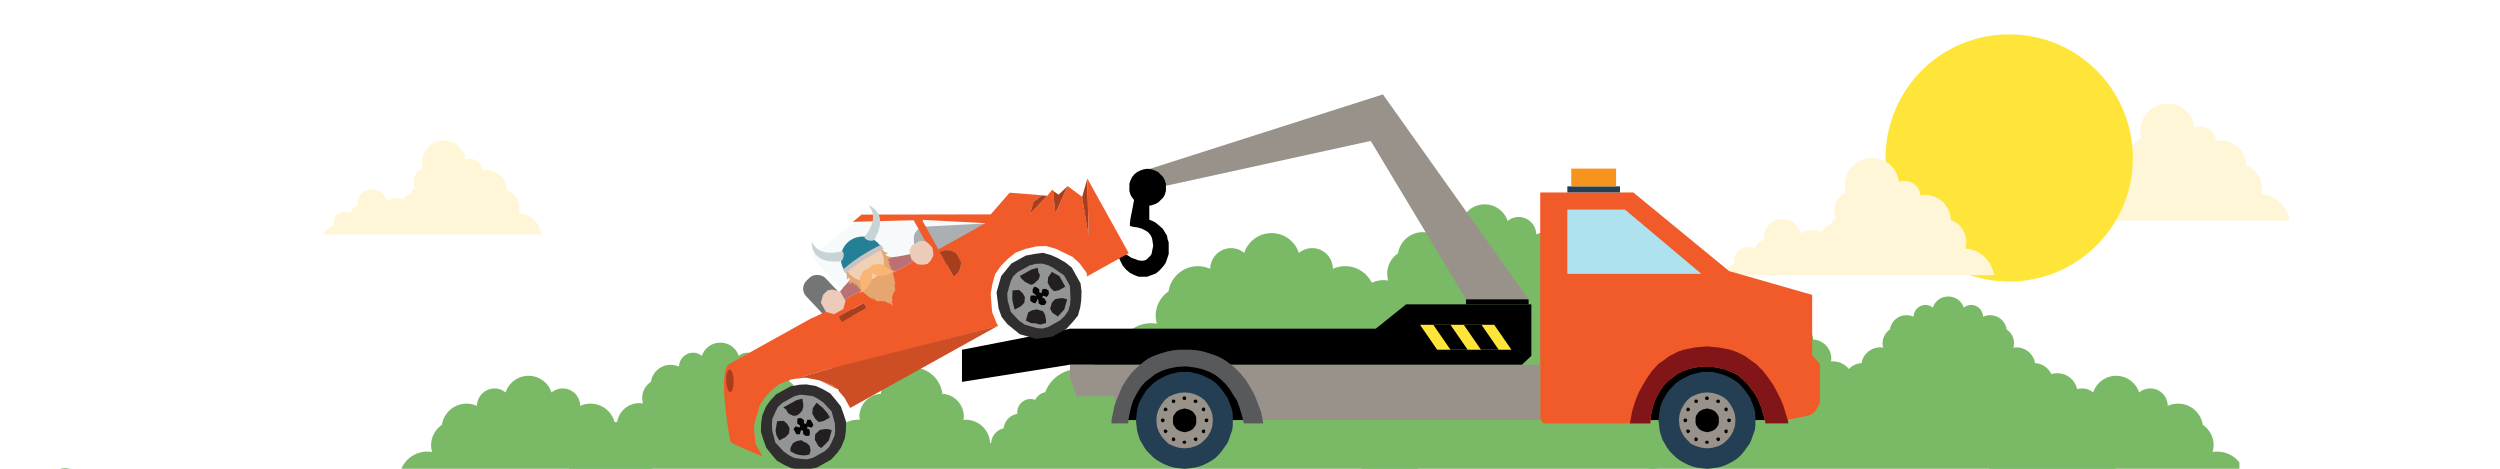 <svg xmlns="http://www.w3.org/2000/svg" xmlns:xlink="http://www.w3.org/1999/xlink" width="1600" height="300" viewBox="0 0 1600 300">
  <defs>
    <clipPath id="clip-puksiiriabi_illustration_wide">
      <rect width="1600" height="300"/>
    </clipPath>
  </defs>
  <g id="puksiiriabi_illustration_wide" clip-path="url(#clip-puksiiriabi_illustration_wide)">
    <path id="Path_514" data-name="Path 514" d="M511.274,339.264H337a13.756,13.756,0,0,1,8.4-7.11,7.374,7.374,0,0,1-.215-2.154,8.736,8.736,0,0,1,8.636-8.834h.2a9.827,9.827,0,0,1,4.308,1.078,10.978,10.978,0,0,1,5.816-5.816v-1.293a11.816,11.816,0,0,1,11.783-11.845h.063a12.216,12.216,0,0,1,11.635,9.259,13.932,13.932,0,0,1,7.324-2.154,12.823,12.823,0,0,1,5.817,1.294,9.69,9.69,0,0,1,6.248-4.954,6.824,6.824,0,0,1,3.231-4.094,13.039,13.039,0,0,1-1.078-5.17,11.81,11.81,0,0,1,7.324-10.987,16.824,16.824,0,0,1-.651-4.739A17.377,17.377,0,0,1,433.143,264.3c.048,0,.1,0,.143,0a17.279,17.279,0,0,1,17.234,15.3,10.241,10.241,0,0,1,13.787,8.612,13.159,13.159,0,0,1,3.016-.216,16.418,16.418,0,0,1,16.372,15.941,15.193,15.193,0,0,1,9.909,14.218,12.54,12.54,0,0,1-.651,4.094A19.754,19.754,0,0,1,511.274,339.264Z" transform="translate(954.006 -198.013)" fill="#fff6d7"/>
    <path id="Path_513" data-name="Path 513" d="M313,302.281a79.117,79.117,0,1,0,158.235.124v-.124a79.015,79.015,0,0,0-79.005-79.027h-.022A78.941,78.941,0,0,0,313,301.927Z" transform="translate(893.785 -201.256)" fill="#ffe539"/>
    <path id="Path_514-2" data-name="Path 514" d="M511.274,339.264H337a13.756,13.756,0,0,1,8.4-7.11,7.374,7.374,0,0,1-.215-2.154,8.736,8.736,0,0,1,8.636-8.834h.2a9.827,9.827,0,0,1,4.308,1.078,10.978,10.978,0,0,1,5.816-5.816v-1.293a11.816,11.816,0,0,1,11.783-11.845h.063a12.216,12.216,0,0,1,11.635,9.259,13.932,13.932,0,0,1,7.324-2.154,12.823,12.823,0,0,1,5.817,1.294,9.69,9.69,0,0,1,6.248-4.954,6.824,6.824,0,0,1,3.231-4.094,13.039,13.039,0,0,1-1.078-5.17,11.81,11.81,0,0,1,7.324-10.987,16.824,16.824,0,0,1-.651-4.739A17.377,17.377,0,0,1,433.143,264.3c.048,0,.1,0,.143,0a17.279,17.279,0,0,1,17.234,15.3,10.241,10.241,0,0,1,13.787,8.612,13.159,13.159,0,0,1,3.016-.216,16.418,16.418,0,0,1,16.372,15.941,15.193,15.193,0,0,1,9.909,14.218,12.54,12.54,0,0,1-.651,4.094A19.754,19.754,0,0,1,511.274,339.264Z" transform="translate(764.811 -163.18)" fill="#fff6d7"/>
    <path id="Path_511" data-name="Path 511" d="M-171.325,495.779a10.539,10.539,0,0,1-.289-2.5,13.111,13.111,0,0,1,9.817-12.608,13.968,13.968,0,0,1-.77-4.524,13.9,13.9,0,0,1,2.791-8.373,13.273,13.273,0,0,1-1.54-6.159,13,13,0,0,1,12.993-12.993,12.443,12.443,0,0,1,3.85.577,12.106,12.106,0,0,1,10.4-7.026,12.1,12.1,0,0,1,11.934-10.106,14.627,14.627,0,0,1,2.02.193,10.108,10.108,0,0,1-.481-2.887,10.436,10.436,0,0,1,4.718-8.758,10.684,10.684,0,0,1,10.587-9.148,11.912,11.912,0,0,1,4.524.963,7.663,7.663,0,0,1,7.6-7.508,7.273,7.273,0,0,1,4.716,1.733,10.29,10.29,0,0,1,9.817-7.122h.193a10.291,10.291,0,0,1,9.817,7.122,7.271,7.271,0,0,1,4.717-1.733,7.663,7.663,0,0,1,7.6,7.508,11.535,11.535,0,0,1,4.524-.963A10.686,10.686,0,0,1-41.2,420.609a10.674,10.674,0,0,1,4.716,8.758,9.069,9.069,0,0,1-.481,2.887,14.66,14.66,0,0,1,2.021-.193,12.1,12.1,0,0,1,11.934,10.106,11.852,11.852,0,0,1,8.085,3.754,13.259,13.259,0,0,1,10.3-4.908,4.718,4.718,0,0,1,1.154.1,11.835,11.835,0,0,1-.193-1.828,12.244,12.244,0,0,1,11.55-12.223A16.106,16.106,0,0,1,23.77,412.909h1.347A16.024,16.024,0,0,1,41,427.057a12.244,12.244,0,0,1,11.55,12.223,10.732,10.732,0,0,1-.193,1.828c.384,0,.77-.1,1.155-.1a13.157,13.157,0,0,1,13.181,12.613c.193,0,.384-.1.577-.1a8.509,8.509,0,0,1,6.738-7.892,8.7,8.7,0,0,1,7.411-7.8c0-.289-.1-.577-.1-.871a7.107,7.107,0,0,1,7.089-7.122h.033a7.253,7.253,0,0,1,2.506.481,7.664,7.664,0,0,1,5.389-4.138,19.336,19.336,0,0,1,18-12.513,19.079,19.079,0,0,1,5.773.871,17.989,17.989,0,0,1,15.5-10.49,18.014,18.014,0,0,1,17.805-15.014,16.811,16.811,0,0,1,3.08.289,15.658,15.658,0,0,1-.674-4.331,15.909,15.909,0,0,1,6.93-13.09,15.961,15.961,0,0,1,15.784-13.57,16.77,16.77,0,0,1,6.643,1.444,11.317,11.317,0,0,1,11.259-11.164,10.727,10.727,0,0,1,7.027,2.6,15.464,15.464,0,0,1,14.627-10.683h.193a15.464,15.464,0,0,1,14.63,10.683,11.136,11.136,0,0,1,18.287,8.566,15.563,15.563,0,0,1,6.643-1.444,15.961,15.961,0,0,1,15.785,13.57,15.471,15.471,0,0,1,6.255,17.421,15.785,15.785,0,0,1,2.984-.289,18.144,18.144,0,0,1,14.216,6.919V519.457H-187.107c0-.577-.1-1.155-.1-1.828A23.413,23.413,0,0,1-171.325,495.779Z" transform="translate(120.079 -100.01)" fill="#7aba66"/>
    <path id="Path_511-2" data-name="Path 511" d="M-171.325,495.779a10.539,10.539,0,0,1-.289-2.5,13.111,13.111,0,0,1,9.817-12.608,13.968,13.968,0,0,1-.77-4.524,13.9,13.9,0,0,1,2.791-8.373,13.273,13.273,0,0,1-1.54-6.159,13,13,0,0,1,12.993-12.993,12.443,12.443,0,0,1,3.85.577,12.106,12.106,0,0,1,10.4-7.026,12.1,12.1,0,0,1,11.934-10.106,14.627,14.627,0,0,1,2.02.193,10.108,10.108,0,0,1-.481-2.887,10.436,10.436,0,0,1,4.718-8.758,10.684,10.684,0,0,1,10.587-9.148,11.912,11.912,0,0,1,4.524.963,7.663,7.663,0,0,1,7.6-7.508,7.273,7.273,0,0,1,4.716,1.733,10.29,10.29,0,0,1,9.817-7.122h.193a10.291,10.291,0,0,1,9.817,7.122,7.271,7.271,0,0,1,4.717-1.733,7.663,7.663,0,0,1,7.6,7.508,11.535,11.535,0,0,1,4.524-.963A10.686,10.686,0,0,1-41.2,420.609a10.674,10.674,0,0,1,4.716,8.758,9.069,9.069,0,0,1-.481,2.887,14.66,14.66,0,0,1,2.021-.193,12.1,12.1,0,0,1,11.934,10.106,11.852,11.852,0,0,1,8.085,3.754,13.259,13.259,0,0,1,10.3-4.908,4.718,4.718,0,0,1,1.154.1,11.835,11.835,0,0,1-.193-1.828,12.244,12.244,0,0,1,11.55-12.223A16.106,16.106,0,0,1,23.77,412.909h1.347A16.024,16.024,0,0,1,41,427.057a12.244,12.244,0,0,1,11.55,12.223,10.732,10.732,0,0,1-.193,1.828c.384,0,.77-.1,1.155-.1a13.157,13.157,0,0,1,13.181,12.613c.193,0,.384-.1.577-.1a8.509,8.509,0,0,1,6.738-7.892,8.7,8.7,0,0,1,7.411-7.8c0-.289-.1-.577-.1-.871a7.107,7.107,0,0,1,7.089-7.122h.033a7.253,7.253,0,0,1,2.506.481,7.664,7.664,0,0,1,5.389-4.138,19.336,19.336,0,0,1,18-12.513,19.079,19.079,0,0,1,5.773.871,17.989,17.989,0,0,1,15.5-10.49,18.014,18.014,0,0,1,17.805-15.014,16.811,16.811,0,0,1,3.08.289,15.658,15.658,0,0,1-.674-4.331,15.909,15.909,0,0,1,6.93-13.09,15.961,15.961,0,0,1,15.784-13.57,16.77,16.77,0,0,1,6.643,1.444,11.317,11.317,0,0,1,11.259-11.164,10.727,10.727,0,0,1,7.027,2.6,15.464,15.464,0,0,1,14.627-10.683h.193a15.464,15.464,0,0,1,14.63,10.683,11.136,11.136,0,0,1,18.287,8.566,15.563,15.563,0,0,1,6.643-1.444,15.961,15.961,0,0,1,15.785,13.57,15.471,15.471,0,0,1,6.255,17.421,15.785,15.785,0,0,1,2.984-.289,18.144,18.144,0,0,1,14.216,6.919V519.457H-187.107c0-.577-.1-1.155-.1-1.828A23.413,23.413,0,0,1-171.325,495.779Z" transform="translate(1136.15 -100.01)" fill="#7aba66"/>
    <path id="Path_511-3" data-name="Path 511" d="M281.2,495.779a10.538,10.538,0,0,0,.289-2.5,13.111,13.111,0,0,0-9.817-12.608,13.861,13.861,0,0,0-2.021-12.9,13.274,13.274,0,0,0,1.54-6.159A13,13,0,0,0,258.2,448.616a12.442,12.442,0,0,0-3.85.577,12.107,12.107,0,0,0-10.4-7.026,12.1,12.1,0,0,0-11.934-10.106,14.627,14.627,0,0,0-2.02.193,10.11,10.11,0,0,0,.481-2.887,10.436,10.436,0,0,0-4.718-8.758,10.684,10.684,0,0,0-10.587-9.148,11.912,11.912,0,0,0-4.524.963,7.663,7.663,0,0,0-7.6-7.508,7.273,7.273,0,0,0-4.717,1.733,10.29,10.29,0,0,0-9.817-7.122h-.193a10.291,10.291,0,0,0-9.817,7.122,7.271,7.271,0,0,0-4.717-1.733,7.663,7.663,0,0,0-7.6,7.508,11.535,11.535,0,0,0-4.524-.963,10.686,10.686,0,0,0-10.587,9.148,10.674,10.674,0,0,0-4.716,8.758,9.068,9.068,0,0,0,.481,2.887,14.66,14.66,0,0,0-2.021-.193,12.1,12.1,0,0,0-11.934,10.106,11.852,11.852,0,0,0-8.085,3.754,13.259,13.259,0,0,0-10.3-4.908,4.718,4.718,0,0,0-1.154.1,11.834,11.834,0,0,0,.193-1.828,12.244,12.244,0,0,0-11.55-12.223A16.106,16.106,0,0,0,86.1,412.909H84.757a16.024,16.024,0,0,0-15.881,14.148,12.244,12.244,0,0,0-11.55,12.223,10.732,10.732,0,0,0,.193,1.828c-.384,0-.77-.1-1.155-.1a13.157,13.157,0,0,0-13.181,12.613c-.193,0-.384-.1-.577-.1a8.509,8.509,0,0,0-6.738-7.892,8.7,8.7,0,0,0-7.411-7.8c0-.289.1-.577.1-.871a7.107,7.107,0,0,0-7.089-7.122H21.43a7.253,7.253,0,0,0-2.506.481,7.664,7.664,0,0,0-5.389-4.138,19.336,19.336,0,0,0-18-12.513,19.08,19.08,0,0,0-5.773.871,17.989,17.989,0,0,0-15.5-10.49,18.014,18.014,0,0,0-17.805-15.014,16.811,16.811,0,0,0-3.08.289A15.659,15.659,0,0,0-45.941,385a15.909,15.909,0,0,0-6.93-13.09,15.961,15.961,0,0,0-15.784-13.57,16.769,16.769,0,0,0-6.643,1.444,11.317,11.317,0,0,0-11.259-11.164,10.727,10.727,0,0,0-7.027,2.6,15.464,15.464,0,0,0-14.627-10.683h-.193a15.464,15.464,0,0,0-14.63,10.683,11.251,11.251,0,0,0-7.026-2.6,11.318,11.318,0,0,0-11.26,11.164,15.563,15.563,0,0,0-6.643-1.444,15.961,15.961,0,0,0-15.785,13.57A15.545,15.545,0,0,0-170.678,385a15.654,15.654,0,0,0,.674,4.331,15.784,15.784,0,0,0-2.984-.289,18.144,18.144,0,0,0-14.216,6.919V519.457H296.981c0-.577.1-1.155.1-1.828A23.413,23.413,0,0,0,281.2,495.779Z" transform="translate(1058.493 -209.748)" fill="#7aba66"/>
    <path id="Path_511-4" data-name="Path 511" d="M-168.326,525.1a12.528,12.528,0,0,1-.343-2.978A15.587,15.587,0,0,1-157,507.134a16.6,16.6,0,0,1-.915-5.378,16.524,16.524,0,0,1,3.318-9.955,15.781,15.781,0,0,1-1.831-7.323,15.458,15.458,0,0,1,15.447-15.447,14.793,14.793,0,0,1,4.577.686,14.393,14.393,0,0,1,12.359-8.354,14.388,14.388,0,0,1,14.189-12.015,17.381,17.381,0,0,1,2.4.229,12.02,12.02,0,0,1-.572-3.432,12.408,12.408,0,0,1,5.609-10.412,12.7,12.7,0,0,1,12.587-10.875A14.159,14.159,0,0,1-84.45,426a9.11,9.11,0,0,1,9.04-8.926,8.647,8.647,0,0,1,5.607,2.06,12.234,12.234,0,0,1,11.672-8.467h.229a12.235,12.235,0,0,1,11.672,8.467,8.644,8.644,0,0,1,5.607-2.06A9.11,9.11,0,0,1-31.584,426a13.711,13.711,0,0,1,5.378-1.145,12.7,12.7,0,0,1,12.587,10.875,12.69,12.69,0,0,1,5.607,10.412,10.783,10.783,0,0,1-.572,3.432,17.42,17.42,0,0,1,2.4-.229A14.387,14.387,0,0,1,8.008,461.363a14.092,14.092,0,0,1,9.612,4.463,15.763,15.763,0,0,1,12.244-5.835,5.609,5.609,0,0,1,1.372.114,14.066,14.066,0,0,1-.229-2.174A14.556,14.556,0,0,1,44.739,443.4,19.148,19.148,0,0,1,63.62,426.579h1.6A19.051,19.051,0,0,1,84.1,443.4a14.556,14.556,0,0,1,13.732,14.532,12.754,12.754,0,0,1-.229,2.174c.457,0,.915-.114,1.374-.114a15.642,15.642,0,0,1,15.671,15c.229,0,.457-.115.686-.115a10.116,10.116,0,0,1,8.01-9.383,10.339,10.339,0,0,1,8.81-9.269c0-.343-.114-.686-.114-1.036a8.45,8.45,0,0,1,8.429-8.467h.039a8.622,8.622,0,0,1,2.979.572,9.112,9.112,0,0,1,6.407-4.92,22.988,22.988,0,0,1,21.4-14.876,22.688,22.688,0,0,1,6.863,1.036,21.387,21.387,0,0,1,18.422-12.472,21.416,21.416,0,0,1,21.168-17.85,20,20,0,0,1,3.661.343,18.616,18.616,0,0,1-.8-5.149,18.914,18.914,0,0,1,8.239-15.562,18.976,18.976,0,0,1,18.765-16.133,19.942,19.942,0,0,1,7.9,1.717,13.455,13.455,0,0,1,13.386-13.273,12.753,12.753,0,0,1,8.355,3.089,18.385,18.385,0,0,1,17.39-12.7h.229a18.385,18.385,0,0,1,17.393,12.7A13.24,13.24,0,0,1,334,363.422a18.5,18.5,0,0,1,7.9-1.717,18.977,18.977,0,0,1,18.767,16.133A18.393,18.393,0,0,1,368.1,398.55a18.774,18.774,0,0,1,3.548-.343,21.571,21.571,0,0,1,16.9,8.227V553.252H-187.089c0-.686-.115-1.374-.115-2.174A27.836,27.836,0,0,1-168.326,525.1Z" transform="translate(519.017 -191.353)" fill="#7aba66"/>
    <g id="Group_52" data-name="Group 52" transform="translate(615.662 60.416)">
      <path id="Path_28" data-name="Path 28" d="M302.929,420.04v17.719h0l1.78.707,2.122,1.073,2.122,1.768,2.487,2.122,1.768,2.841,1.061,1.768.366,2.134.707,2.122v2.841h0v4.6l-.707,2.134-.719,2.122-.707,1.78-1.061,1.415-2.476,2.841-2.487,2.122-2.829,1.061-2.841,1.061H296.2l-2.841-1.061-2.829-1.415-2.487-2.134-2.122-2.476-1.768-3.548-.707-1.768-.719-2.134v-2.122l-.354-2.476h0l2.487,2.122,2.476,2.134,2.134,1.415,2.122,1.415,2.122.707,1.78.707,1.768.354h1.768l1.426-.354,1.061-.707,1.061-1.061,1.061-1.061.719-1.073.354-1.768.354-1.768.354-1.78h0l-.354-2.476-.354-2.122-.707-1.78-1.073-1.415-1.061-1.061-1.061-.707-2.841-1.426-2.476-.707L293,442.368l-1.768-.354-.707-.354v-.354h0v-1.415l.354-2.841,1.415-7.085,1.78-9.926Z" transform="translate(-183.035 -357.57)"/>
      <path id="Path_29" data-name="Path 29" d="M344.679,491.052,251.441,359.9,97.86,408.945l14.17,9.573,131.617-28.839L304.62,491.052Z" transform="translate(17.96 -359.9)" fill="#99928a"/>
      <path id="Path_30" data-name="Path 30" d="M1.208,506.64H46.584l21.267,35.449H-16.51L1.208,506.64Z" transform="translate(452.17 -333.649)"/>
      <path id="Path_31" data-name="Path 31" d="M-41.17,413.12H18.387l61.326,50.339L132.881,478.7v38.632l4.963,5.682v24.1h0l-.354,1.426-1.426,2.476-.707,1.415-1.061,1.427-1.415,1.061-1.415.707h0l-6.036,1.415-9.573,1.78L103.1,560.941h0l-.354-1.415-1.061-4.256-1.78-5.671-1.415-3.548-1.768-3.195-2.487-3.537-2.476-3.195-3.195-3.195L85.384,530.1l-4.256-2.122-4.609-1.78-4.963-1.061-2.841-.354-2.829-.354h0l-5.67.354L54.9,525.846l-4.256,1.415-4.256,2.134-3.195,2.476-3.183,2.487-2.487,2.829L35.4,540.381l-1.768,3.2L32.2,546.406,31.143,549.6l-.707,2.829-1.061,4.963v3.548H-39.048l-2.122-2.487V413.12Z" transform="translate(411.249 -350.379)" fill="#f15a29"/>
      <path id="Path_32" data-name="Path 32" d="M62.819,545.988h0l-.354-1.415L61.4,540.317l-1.78-5.671L58.209,531.1,56.441,527.9l-2.487-3.537-2.476-3.195-3.195-3.195L45.1,515.148l-4.256-2.122-4.609-1.78-4.963-1.061-2.841-.354-2.829-.354h0l-5.67.354-5.317,1.061-4.256,1.415L6.1,514.44l-3.195,2.476L-.276,519.4l-2.487,2.829-2.122,3.195-1.768,3.195-1.426,2.829-1.061,3.195-.707,2.829-1.061,4.963v3.548H-24.03l.354-2.122,1.061-5.682,1.073-3.537,1.415-4.256,1.768-4.256,2.487-4.61,2.829-4.609,3.195-4.61,3.9-4.244,2.476-1.78,2.487-1.768,2.476-1.78,2.841-1.415L7.163,499.9l3.195-1.061,3.537-.707,3.548-.719,3.548-.354,4.256-.354h0l3.9.354,3.89.354,3.548.719,3.548.707L43.32,499.9l3.195,1.415,2.829,1.415,2.487,1.78,4.963,3.548,4.256,4.244,3.537,4.61,3.195,4.609,2.476,4.61,2.134,4.256,1.768,4.256,1.073,3.537L77,543.866l.354,2.122Z" transform="translate(451.532 -335.426)" fill="#821518"/>
      <path id="Path_33" data-name="Path 33" d="M67.38,409.81h33.681v3.9H67.38v-3.9Z" transform="translate(320.064 -350.971)" fill="#243f53"/>
      <path id="Path_35" data-name="Path 35" d="M60.055,422.44H23.18v41.12h85.788L60.055,422.44Z" transform="translate(364.264 -348.712)" fill="#aee2ef"/>
      <path id="Path_36" data-name="Path 36" d="M98.2,411.531V400.19H69.49v11.341Z" transform="translate(320.441 -352.693)" fill="#f7941e"/>
      <path id="Path_37" data-name="Path 37" d="M373.7,506.64H322.67v8.853l4.244,11.353h23.755l5.317,15.243L373.7,506.64Z" transform="translate(-253.539 -333.649)" fill="#99928a"/>
      <path id="Path_38" data-name="Path 38" d="M131.947,542.089H315.218V506.64H110.68l21.267,35.449Z" transform="translate(54.86 -333.649)" fill="#99928a"/>
      <path id="Path_39" data-name="Path 39" d="M283.858,506.64h45.376L350.5,542.089H266.14l17.719-35.449Z" transform="translate(-163.694 -333.649)"/>
      <path id="Path_40" data-name="Path 40" d="M479.9,473.86H399.78l-19.487,15.6H184.62l-69.13,13.475v20.56L184.62,512.5H473.873l6.024-5.682V473.86Z" transform="translate(-115.49 -339.513)"/>
      <g id="Group_42" data-name="Group 42" transform="translate(111.311 177.6)">
        <path id="Path_41" data-name="Path 41" d="M277.56,541.39h0l.354,3.183.354,3.195.707,2.829,1.061,3.195,1.426,2.476,1.415,2.487,1.768,2.476,2.134,2.134,2.122,2.122,2.476,1.78,2.487,1.415L296.7,570.1l2.829,1.061,2.841.719,3.183.354,3.195.354h0l3.183-.354,2.841-.354,3.195-.719L320.8,570.1l2.841-1.415,2.476-1.415,2.487-1.78,2.122-2.122,1.768-2.134,1.78-2.476,1.768-2.487,1.061-2.476,1.073-3.195,1.061-2.829.354-3.195V541.39h0v-2.841l-.354-3.195-1.061-3.183-1.073-2.841-1.061-2.476-1.768-2.487-1.78-2.476-1.768-2.134-2.122-2.122-2.487-1.768-2.476-1.426-2.841-1.415-2.829-1.061-3.195-.707-2.841-.707h-6.378l-3.183.707-2.841.707-2.829,1.061-2.841,1.415-2.487,1.426-2.476,1.768-2.122,2.122-2.134,2.134-1.768,2.476-1.415,2.487-1.426,2.476-1.061,2.841-.707,3.183-.354,3.195-.354,2.841Z" transform="translate(-277.56 -510.55)" fill="#243f53"/>
        <path id="Path_42" data-name="Path 42" d="M288.39,539.4h0l.354,3.89,1.073,3.195,1.768,3.183,2.122,2.488,2.487,2.476,3.183,1.426,3.548,1.061,3.549.354h0l3.537-.354,3.548-1.061,2.841-1.426,2.829-2.476,2.134-2.488,1.768-3.183,1.061-3.195.354-3.89h0l-.354-3.548-1.061-3.195-1.768-3.183-2.134-2.841-2.829-2.122-2.841-1.427-3.548-1.061-3.537-.354h0l-3.549.354-3.548,1.061-3.183,1.427-2.487,2.122-2.122,2.841-1.768,3.183-1.073,3.195-.354,3.548Z" transform="translate(-275.28 -508.561)" fill="#99928a"/>
        <path id="Path_43" data-name="Path 43" d="M297.41,537.841h0v1.768l.354,1.415.719,1.061,1.061,1.427,1.061.707,1.415.707,1.426.354,1.415.354h0l1.415-.354,1.415-.354,1.427-.707,1.061-.707,1.061-1.427.707-1.061.354-1.415v-1.768h0v-1.427L311.945,535l-.707-1.061-1.061-1.415-1.061-.719-1.427-.707-1.415-.354-1.415-.354h0l-1.415.354-1.426.354-1.415.707-1.061.719-1.061,1.415L297.763,535l-.354,1.415v1.427Z" transform="translate(-273.667 -507.001)"/>
        <path id="Path_44" data-name="Path 44" d="M302.82,525.194h0l.354.707,1.061.354h0l.707-.354.354-.707h0l-.354-1.061-.707-.354h0l-1.061.354-.354,1.061Z" transform="translate(-273.041 -508.183)"/>
        <path id="Path_45" data-name="Path 45" d="M302.82,548.891h0l.354.707,1.061.354h0l.707-.354.354-.707h0l-.354-.707-.707-.354h0l-1.061.354-.354.707Z" transform="translate(-273.041 -503.881)"/>
        <path id="Path_46" data-name="Path 46" d="M315.611,538.287h0l1.061-.354.354-1.061h0l-.354-.719-1.061-.354h0l-.707.354-.354.719h0l.354,1.061.707.354Z" transform="translate(-298.599 -506.033)"/>
        <path id="Path_47" data-name="Path 47" d="M291.862,538.287h0l1.061-.354.354-1.061h0l-.354-.719-1.061-.354h0l-.719.354-.354.719h0l.354,1.061.719.354Z" transform="translate(-246.841 -506.033)"/>
        <path id="Path_48" data-name="Path 48" d="M297.163,525.934h0l-.354,1.061.707.707h1.061l.707-.354h0v-1.061l-.707-.707h-.707l-.707.354Z" transform="translate(-259.946 -507.861)"/>
        <path id="Path_49" data-name="Path 49" d="M308.83,546.737h0V547.8l.354.707h1.073l.707-.707h0v-.707l-.354-.707h0l-1.073-.354-.707.707Z" transform="translate(-285.794 -504.203)"/>
        <path id="Path_50" data-name="Path 50" d="M313.747,532.266h.719l1.061-.707h0v-.707l-.707-.707h0l-.719-.354-.707.707h0l-.354,1.061.707.707Z" transform="translate(-295.321 -507.108)"/>
        <path id="Path_51" data-name="Path 51" d="M292.953,543.942h0l1.061.354.707-.707h0v-1.061l-.354-.707h-1.061l-.707.707h0v.708l.354.707Z" transform="translate(-250.419 -504.956)"/>
        <path id="Path_52" data-name="Path 52" d="M292.953,530.144h0l-.354.707v.707h0l.707.707h1.061l.354-.707V530.5h0l-.707-.707-1.061.354Z" transform="translate(-250.419 -507.108)"/>
        <path id="Path_53" data-name="Path 53" d="M313.747,541.82h0l-.707.707.354,1.061h0l.707.707.719-.354h0l.707-.707v-.708h0l-1.061-.707Z" transform="translate(-295.321 -504.956)"/>
        <path id="Path_54" data-name="Path 54" d="M308.83,527.348h0l.707.354h1.073l.354-.707v-1.061h0l-.707-.354h-1.073l-.354.707v1.061Z" transform="translate(-285.794 -507.861)"/>
        <path id="Path_55" data-name="Path 55" d="M297.163,547.8h0l.707.707h.707l.707-.707v-1.061h0l-.707-.707-1.061.354h0l-.707.707.354.707Z" transform="translate(-259.946 -504.203)"/>
      </g>
      <path id="Path_56" data-name="Path 56" d="M345.735,545.664h0l-.354-1.415-1.061-4.256-1.768-5.671-1.426-3.548L339,527.58l-2.122-3.537-2.487-3.195-3.195-3.195-3.537-2.829-3.9-2.122-4.609-1.78-4.963-1.061-2.841-.354-2.829-.354h0l-5.671.354-5.317,1.061-4.256,1.415-4.256,2.134-3.183,2.476-3.195,2.488-2.476,2.829-2.134,3.195-1.768,3.195-1.426,2.829-1.061,3.195-.707,2.829-1.061,4.963-.354,3.549H261.02v-2.122l1.061-5.317.707-3.549,1.415-3.9,1.78-4.256,1.768-4.256,2.841-4.61,3.183-4.244,3.9-3.9,4.256-3.548,2.476-1.768,2.841-1.415,2.829-1.073,3.195-1.061,3.549-1.061,3.537-.707,3.548-.354h8.158l3.89.354,3.549.707,3.548,1.061,3.183,1.061,2.841,1.073,2.829,1.415,2.841,1.768,4.609,3.548,3.9,3.9,3.537,4.244,2.841,4.61,2.476,4.256,1.78,4.256,1.415,3.9,1.415,3.549,1.073,5.317.354,2.122Z" transform="translate(-165.305 -335.102)" fill="#58595b"/>
      <path id="Path_57" data-name="Path 57" d="M157.048,471.15H116.99v3.195h40.059V471.15Z" transform="translate(205.591 -339.998)"/>
      <path id="Path_66" data-name="Path 66" d="M184.8,500.94h-47.5L126.32,484.99h47.5L184.8,500.94Z" transform="translate(166.836 -337.522)" fill="#ffe539"/>
      <path id="Path_67" data-name="Path 67" d="M155.558,500.94l-10.987-15.95H133.23l10.987,15.95Z" transform="translate(187.936 -337.522)"/>
      <path id="Path_68" data-name="Path 68" d="M172.044,500.94l-10.987-15.95H150.07l10.987,15.95Z" transform="translate(151.597 -337.522)"/>
      <path id="Path_69" data-name="Path 69" d="M283.88,419.458h0v2.134l.707,2.476,1.061,1.78,1.415,1.768,1.78,1.415,2.122,1.061,2.134.707,2.476.365h0l2.487-.365,2.122-.707,2.122-1.061,1.426-1.415,1.768-1.768,1.061-1.78.707-2.476v-2.134h0v-2.476l-.707-2.134-1.061-2.122-1.768-1.768-1.426-1.426-2.122-1.061-2.122-.707-2.487-.354h0l-2.476.354-2.134.707-2.122,1.061-1.78,1.426-1.415,1.768-1.061,2.122-.707,2.134v2.476Z" transform="translate(-176.741 -359.829)"/>
      <g id="Group_43" data-name="Group 43" transform="translate(445.757 177.6)">
        <path id="Path_41-2" data-name="Path 41" d="M277.56,541.39h0l.354,3.183.354,3.195.707,2.829,1.061,3.195,1.426,2.476,1.415,2.487,1.768,2.476,2.134,2.134,2.122,2.122,2.476,1.78,2.487,1.415L296.7,570.1l2.829,1.061,2.841.719,3.183.354,3.195.354h0l3.183-.354,2.841-.354,3.195-.719L320.8,570.1l2.841-1.415,2.476-1.415,2.487-1.78,2.122-2.122,1.768-2.134,1.78-2.476,1.768-2.487,1.061-2.476,1.073-3.195,1.061-2.829.354-3.195V541.39h0v-2.841l-.354-3.195-1.061-3.183-1.073-2.841-1.061-2.476-1.768-2.487-1.78-2.476-1.768-2.134-2.122-2.122-2.487-1.768-2.476-1.426-2.841-1.415-2.829-1.061-3.195-.707-2.841-.707h-6.378l-3.183.707-2.841.707-2.829,1.061-2.841,1.415-2.487,1.426-2.476,1.768-2.122,2.122-2.134,2.134-1.768,2.476-1.415,2.487-1.426,2.476-1.061,2.841-.707,3.183-.354,3.195-.354,2.841Z" transform="translate(-277.56 -510.55)" fill="#243f53"/>
        <path id="Path_42-2" data-name="Path 42" d="M288.39,539.4h0l.354,3.89,1.073,3.195,1.768,3.183,2.122,2.488,2.487,2.476,3.183,1.426,3.548,1.061,3.549.354h0l3.537-.354,3.548-1.061,2.841-1.426,2.829-2.476,2.134-2.488,1.768-3.183,1.061-3.195.354-3.89h0l-.354-3.548-1.061-3.195-1.768-3.183-2.134-2.841-2.829-2.122-2.841-1.427-3.548-1.061-3.537-.354h0l-3.549.354-3.548,1.061-3.183,1.427-2.487,2.122-2.122,2.841-1.768,3.183-1.073,3.195-.354,3.548Z" transform="translate(-275.28 -508.561)" fill="#99928a"/>
        <path id="Path_43-2" data-name="Path 43" d="M297.41,537.841h0v1.768l.354,1.415.719,1.061,1.061,1.427,1.061.707,1.415.707,1.426.354,1.415.354h0l1.415-.354,1.415-.354,1.427-.707,1.061-.707,1.061-1.427.707-1.061.354-1.415v-1.768h0v-1.427L311.945,535l-.707-1.061-1.061-1.415-1.061-.719-1.427-.707-1.415-.354-1.415-.354h0l-1.415.354-1.426.354-1.415.707-1.061.719-1.061,1.415L297.763,535l-.354,1.415v1.427Z" transform="translate(-273.667 -507.001)"/>
        <path id="Path_44-2" data-name="Path 44" d="M302.82,525.194h0l.354.707,1.061.354h0l.707-.354.354-.707h0l-.354-1.061-.707-.354h0l-1.061.354-.354,1.061Z" transform="translate(-273.041 -508.183)"/>
        <path id="Path_45-2" data-name="Path 45" d="M302.82,548.891h0l.354.707,1.061.354h0l.707-.354.354-.707h0l-.354-.707-.707-.354h0l-1.061.354-.354.707Z" transform="translate(-273.041 -503.881)"/>
        <path id="Path_46-2" data-name="Path 46" d="M315.611,538.287h0l1.061-.354.354-1.061h0l-.354-.719-1.061-.354h0l-.707.354-.354.719h0l.354,1.061.707.354Z" transform="translate(-298.599 -506.033)"/>
        <path id="Path_47-2" data-name="Path 47" d="M291.862,538.287h0l1.061-.354.354-1.061h0l-.354-.719-1.061-.354h0l-.719.354-.354.719h0l.354,1.061.719.354Z" transform="translate(-246.841 -506.033)"/>
        <path id="Path_48-2" data-name="Path 48" d="M297.163,525.934h0l-.354,1.061.707.707h1.061l.707-.354h0v-1.061l-.707-.707h-.707l-.707.354Z" transform="translate(-259.946 -507.861)"/>
        <path id="Path_49-2" data-name="Path 49" d="M308.83,546.737h0V547.8l.354.707h1.073l.707-.707h0v-.707l-.354-.707h0l-1.073-.354-.707.707Z" transform="translate(-285.794 -504.203)"/>
        <path id="Path_50-2" data-name="Path 50" d="M313.747,532.266h.719l1.061-.707h0v-.707l-.707-.707h0l-.719-.354-.707.707h0l-.354,1.061.707.707Z" transform="translate(-295.321 -507.108)"/>
        <path id="Path_51-2" data-name="Path 51" d="M292.953,543.942h0l1.061.354.707-.707h0v-1.061l-.354-.707h-1.061l-.707.707h0v.708l.354.707Z" transform="translate(-250.419 -504.956)"/>
        <path id="Path_52-2" data-name="Path 52" d="M292.953,530.144h0l-.354.707v.707h0l.707.707h1.061l.354-.707V530.5h0l-.707-.707-1.061.354Z" transform="translate(-250.419 -507.108)"/>
        <path id="Path_53-2" data-name="Path 53" d="M313.747,541.82h0l-.707.707.354,1.061h0l.707.707.719-.354h0l.707-.707v-.708h0l-1.061-.707Z" transform="translate(-295.321 -504.956)"/>
        <path id="Path_54-2" data-name="Path 54" d="M308.83,527.348h0l.707.354h1.073l.354-.707v-1.061h0l-.707-.354h-1.073l-.354.707v1.061Z" transform="translate(-285.794 -507.861)"/>
        <path id="Path_55-2" data-name="Path 55" d="M297.163,547.8h0l.707.707h.707l.707-.707v-1.061h0l-.707-.707-1.061.354h0l-.707.707.354.707Z" transform="translate(-259.946 -504.203)"/>
      </g>
    </g>
    <g id="Group_53" data-name="Group 53" transform="translate(448.029 146.564) rotate(-8)">
      <rect id="Rectangle_2" data-name="Rectangle 2" width="16.988" height="37.129" rx="7.205" transform="matrix(-0.817, 0.577, -0.577, -0.817, 92.428, 66.786)" fill="#737577"/>
      <rect id="Rectangle_3" data-name="Rectangle 3" width="25.084" height="54.916" rx="7.205" transform="matrix(-0.089, 0.996, -0.996, -0.089, 189.951, 22.704)" fill="#737577"/>
      <path id="Path_18" data-name="Path 18" d="M123.424,12.872,37.9,0,0,21.758,22.15,53.381Z" transform="translate(67.937 5.239)" fill="#eaf3f5" fill-rule="evenodd" opacity="0.46"/>
      <path id="Path_70" data-name="Path 70" d="M9.691,6.555,0,0,7.769,4.2Z" transform="translate(62.278 106.608)" fill="#f15a29"/>
      <path id="Path_71" data-name="Path 71" d="M6,12.906,3.3,5.918.7,1.792,0,0,2.617,4.126Z" transform="translate(73.195 113.67)" fill="#f15a29"/>
      <path id="Path_72" data-name="Path 72" d="M7.286.413,5.152.212,0,.141H0L3.018,0Z" transform="translate(46.705 103.272)" fill="#f15a29"/>
      <path id="Path_73" data-name="Path 73" d="M6.444,85.6,61.914,64.217a102.949,102.949,0,0,0,16.094-5.786,6.039,6.039,0,0,0,1.55-1.049L144.435,32.4l-.024-.024-8.252-21.444-38.7-4.4c4.74-3.095.519-.094,6.126-3.823l81.934,11.369L199.454,2.016,219.66,6.543l-5.895,3.3-3.3,7.427L223.044,7.3l3.772-3.537.354.9-.542,14.571L236.79,3.006l8.252,8.1.566,25.441L249.981,0l19.57,50.975L240.963,62l.212-2.134-3.655-6.8-3.843-4.715-9.7-6.519-6.188-2.782-6.391-.613-6.944.625-6.6,1.509-5.01,2.959-5.564,4.2-4.326,4.716-2.7,6.284-1.863,5.835-.672,11.553,1.851,7.486.7,1.792L70.212,98.025,72,97.341l-25.3,3.537-3.033.141-7.486,1.9-5.022,2.947-4.716,3.855-4.327,4.716-5.494,12.378-.684,11.541,2.759,7.156.684,1.78-.034-.047-15.8-9.616L.3,135.137S-2.067,89.407,6.444,85.6ZM156.471,50.327l3.23-2.275,1.992-2.817.754-3.36-1.026-2.688-1.379-3.537-2.818-1.992-3.372-.755v-.035l-3.914.483ZM181.417,19.2l-38.845-7.6-.9.342,7.568,19.664ZM81.565,68.895l16.976-6.543-1.379-3.537L80.185,65.358Z" transform="translate(0 2.536)" fill="#f15a29"/>
      <path id="Path_74" data-name="Path 74" d="M15.666,18.744l7.769,4.2L25.357,25.3l1.179.542.7,1.792,2.605,4.126L32.6,38.9,133.557,0,25.3,11.954,0,15.491l5.152.071,2.134.2,8.323,2.947Z" transform="translate(46.6 87.888)" fill="#cd4d24" fill-rule="evenodd"/>
      <path id="Path_75" data-name="Path 75" d="M164.774,11.105l.566,25.441L169.713,0h0l-4.94,11.129Zm-22-3.831L139.4,6.519l-5.894,3.3-3.3,7.427,12.579-9.973ZM146.9,4.657l-.542,14.571L156.522,3.006l-6.46,4.539L146.9,4.657ZM73.634,32.879l-3.914.483,6.531,16.976,3.23-2.275,1.992-2.817.755-3.36L81.2,39.2l-1.379-3.537-2.818-1.992-3.372-.755ZM16.941,58.815,0,65.334l1.379,3.537,16.976-6.543-1.379-3.537Z" transform="translate(80.221 2.607)" fill="#a83e1c" fill-rule="evenodd"/>
      <path id="Path_76" data-name="Path 76" d="M52.107,17.377h0l2.063,5.352L54.1,27.893l-.955,5.493L51.836,38l-2.193,4.951-3.772,3.5L41.191,50.3l-4.468,1.721h0L31.37,54.088l-5.164-.059-5.152-.071L16.1,51.765l-4.951-2.2L7.639,45.788,4.138,42l-2.959-5.01h0L0,31.288l.071-5.152.071-5.164,2.193-4.951,2.2-4.951,3.772-3.5,3.772-3.513,5.364-2.063h0L21.916.271,27.963,0l5.164.059,4.951,2.193L42.134,4.8l4.4,3.431,3.513,3.784,2.063,5.364Z" transform="translate(182.125 45.589)" fill="#312e2f"/>
      <path id="Path_77" data-name="Path 77" d="M39.387,13.392h0l1.379,3.572-.413,4.268-.4,4.256L39.2,28.859l-1.65,3.714-2.888,3.16-3.23,2.275-3.572,1.379h0l-4.468,1.721-3.914.483L16.1,40.837l-3.713-1.65L8.677,37.536,5.517,34.648l-2.275-3.23L.967,28.187h0L.483,24.273,0,20.36l.413-4.268,1.651-3.714,1.65-3.714L5.706,5.847l3.23-2.264L13.4,1.863h0L16.976.483,20.89,0l4.268.413,3.714,1.639,2.817,1.992,3.159,2.888L38.019,9.82l1.368,3.572Z" transform="translate(188.585 51.979)" fill="#929496"/>
      <path id="Path_78" data-name="Path 78" d="M8.795,2.193h0L8.252,3.431,7.7,4.668h0L6.46,4.114h0l.2-2.122h0L5.081.542,3.843,0h0L2.4,1.58,2.2,3.713h0l1.58,1.438h0l.342.9h0L2.888,5.494l-2.134-.2h0L.212,6.531,0,8.665H0L1.58,10.1l1.238.554h0l1.45-1.592L4.81,7.828h0l.354.9h0l-.212,2.134h0L6.531,12.3l2.134.212h0l1.45-1.58-.7-1.792h0l-.342-.9L7.84,7.7h0L8.394,6.46h0L9.62,7l1.238.554h0l1.45-1.592.2-2.122h0l-1.58-1.45-2.134-.2Z" transform="translate(202.956 66.349)" fill="#050505"/>
      <path id="Path_79" data-name="Path 79" d="M.625,12.449h0l1.78-.684,2.688-1.037L7.427,8.795l.754-3.36h0L7.144,2.747,5.223.413,3.089.212.955,0h0L0,5.505l.142,3.03.483,3.914Z" transform="translate(191.615 66.691)" fill="#231f20"/>
      <path id="Path_80" data-name="Path 80" d="M7.9,0h0L4.881.142,2.193,1.167,1.1,3.643,0,6.119H0L2.818,8.111l3.372.755,2.476,1.1,3.914-.483h0l.212-2.122-.141-3.03L11.612,1.65,10.374,1.1,7.9,0Z" transform="translate(198.358 80.92)" fill="#231f20"/>
      <path id="Path_81" data-name="Path 81" d="M11.966,0h0L8.04.483,4.468,1.863h0L0,3.584H0L.7,5.376,2.617,7.71,5.435,9.7l1.238.542,1.792-.684h0l3.23-2.275,1.1-2.476-.7-1.78L11.966,0Z" transform="translate(198.547 54.655)" fill="#231f20"/>
      <path id="Path_82" data-name="Path 82" d="M3.643,0h0L2.193,1.58.755,3.171,0,6.531l1.379,3.584h0L3.3,12.449l3.018-.142L9.007,11.27l1.792-.684h0L9.761,7.91h0L8.04,3.442,3.643,0Z" transform="translate(215.534 58.498)" fill="#231f20"/>
      <path id="Path_83" data-name="Path 83" d="M11.624,1.308h0L9.148.212,7.014,0,3.985.141,1.65,2.063h0L0,5.776,1.037,8.464,2.617,9.9l1.58,1.45h0L6.543,9.419,8.877,7.5l2.747-6.189Z" transform="translate(214.78 75.957)" fill="#231f20"/>
      <path id="Path_84" data-name="Path 84" d="M52.92,17.377h0L54.1,23.083l.825,4.81-.967,5.494L52.661,38l-3.089,5.293L46.684,46.46,42.016,50.3l-4.468,1.721h0L32.184,54.1l-6.048.271-4.268-.413-5.847-1.851-4.055-2.535-4.4-3.442L4.951,42.016,1.992,36.994h0L.825,31.288,0,26.478l.955-5.505,1.309-4.6,3.089-5.293L8.24,7.91l4.668-3.855,5.364-2.063h0L22.741.271,28.788,0l4.256.413,5.848,1.851L42.947,4.8l4.4,3.442,2.617,4.114,2.959,5.022Z" transform="translate(20.487 107.54)" fill="#312e2f"/>
      <path id="Path_85" data-name="Path 85" d="M39.387,13.392h0l.483,3.926.483,3.914-.412,4.256-.755,3.372L36.64,32.915l-1.992,2.83-3.23,2.263-3.572,1.379h0l-4.468,1.721-3.914.483-3.372-.755-4.609-1.309L8.665,37.536,5.505,34.648,3.23,31.418.967,28.2h0L.483,24.273,0,20.36l.413-4.268.755-3.36L3.7,8.677,5.694,5.847l3.23-2.264,4.468-1.721h0L16.964.483,20.89,0l3.36.754,4.609,1.309,2.818,1.981,3.171,2.888,2.263,3.23,2.275,3.23Z" transform="translate(27.772 113.929)" fill="#929496"/>
      <path id="Path_86" data-name="Path 86" d="M9.49,1.851h0L8.936,3.089,8.394,4.327h0l-1.25-.542h0l.212-2.134h0L5.777.2,3.643,0h0L3.089,1.238l-.2,2.134h0L4.468,4.81h0L3.914,6.048h0L2.688,5.494,1.45,4.951h0L0,6.531.7,8.323h0l.684,1.78,2.134.212h0l.542-1.238L4.609,7.84h0l1.238.542h0l-.212,2.134h0l1.591,1.438,2.122.212h0L9.9,10.928l.2-2.134h0l-.342-.9L8.524,7.356h0l.554-1.238h0l1.238.542,1.238.554h0l1.438-1.58-.684-1.792h0l-.7-1.78L9.49,1.851Z" transform="translate(41.447 128.642)" fill="#050505"/>
      <path id="Path_87" data-name="Path 87" d="M1.509,12.437h0L3.3,11.753l2.676-1.037L8.311,8.795l.755-3.372h0L8.04,2.747,6.107.4,3.985.2,1.851,0h0L0,5.835l.13,3.03,1.379,3.572Z" transform="translate(29.906 128.654)" fill="#231f20"/>
      <path id="Path_88" data-name="Path 88" d="M7.91,0h0L4.881.142,2.2,1.167.212,4,0,6.118H0L2.829,8.111,5.3,9.207l3.36.755,3.03-.13h0l1.1-2.476-.142-3.03L10.728,1.992,9.49,1.438,7.91,0Z" transform="translate(37.533 142.871)" fill="#231f20"/>
      <path id="Path_89" data-name="Path 89" d="M12.85,0h0L8.936.483,5.364,1.863h0L0,3.926H0l1.58,1.45L2.617,8.052l2.818,1.992,2.134.2,1.78-.684h0l2.334-1.922,1.1-2.476.212-2.134L12.85,0Z" transform="translate(36.838 116.606)" fill="#231f20"/>
      <path id="Path_90" data-name="Path 90" d="M3.643,0h0L2.2,1.58.755,3.159,0,6.531,1.379,10.1h0L3.3,12.437l3.03-.141,1.792-.684L10.8,10.575h0L9.761,7.9h0L7.144,3.773,3.643,0Z" transform="translate(54.71 120.46)" fill="#231f20"/>
      <path id="Path_91" data-name="Path 91" d="M11.612,1.309h0L9.136.212,7,0,3.985.142.754,2.417h0L0,5.788,1.026,8.465l.7,1.78,1.58,1.45h0l3.23-2.275L8.865,7.5l2.747-6.189Z" transform="translate(53.967 137.908)" fill="#231f20"/>
      <path id="Path_92" data-name="Path 92" d="M0,25.806l62.54-24.1h0L53.675,0,44.6.424,39.446.354,34.082,2.417h0L24.25,6.2l-11.612,4.48L7.969,14.524,4.185,18.037.413,21.55,0,25.806Z" transform="translate(78.323 34.625)" fill="#ba7173" fill-rule="evenodd"/>
      <path id="Path_93" data-name="Path 93" d="M14.441,4.881h0l1.379,3.572-1.108,2.476-1.1,2.476L10.94,14.441h0L7.368,15.821l-2.476-1.1L2.417,13.616,1.037,10.044h0L0,7.368,1.1,4.892,2.2,2.417,5.435.141h0L8.453,0l2.476,1.108L13.4,2.2l1.037,2.676Z" transform="translate(70 50.116)" fill="#edcbba" fill-rule="evenodd"/>
      <path id="Path_94" data-name="Path 94" d="M14.772,5.435h0l.141,3.018-.2,2.134L12.72,13.4l-2.334,1.933h0l-3.03.13-3.372-.755-1.58-1.438L.483,10.94h0L0,7.014.2,4.892,2.193,2.075,4.881,1.037h0L7.557,0l3.372.754,1.58,1.45,2.263,3.23Z" transform="translate(130.76 27.057)" fill="#edcbba" fill-rule="evenodd"/>
      <path id="Path_95" data-name="Path 95" d="M2.492,0s2.3,2.825,3.815,2.683c0,0-1.674.89-2.253.724,0,0,2.028,2.23,3.788,2A3.828,3.828,0,0,1,5.577,6.73,3.009,3.009,0,0,0,6.665,9.1a3.928,3.928,0,0,1-2.373-.636,30.8,30.8,0,0,1-2.97-3.5L0,1.142Z" transform="translate(110.919 29.192)" fill="#e6a66f"/>
      <path id="Path_96" data-name="Path 96" d="M.456,1.142S1.1,4.728,0,5.784c0,0,1.767-.687,2.018-1.234,0,0,.367,2.992-.958,4.173a3.819,3.819,0,0,0,2.482-.85,3.008,3.008,0,0,1,1.088,2.373A3.917,3.917,0,0,0,5.7,8.033,30.663,30.663,0,0,0,4.983,3.5L2.948,0Z" transform="translate(88.218 39.389)" fill="#e6a66f"/>
      <path id="Path_97" data-name="Path 97" d="M11.959,27.069S1.517,19.117,0,9.883l12.4-1.4L21.558,0c6.005,7.176,5.214,20.277,5.214,20.277l-.146-.634a2.161,2.161,0,0,0-.859-1.092,8.05,8.05,0,0,1,.148,5.337,4.575,4.575,0,0,0-.275-1.225c-.2.81-.994,1.747-1.766,3.394a4.988,4.988,0,0,0-.13,3.434c-.664-.43-.614-.653-.6-.684-.351.8.277,3.705.277,3.705s-1.793-2.375-2.627-2.628c.03.012.232.119.124.9a4.989,4.989,0,0,0-2.687-2.143c-1.751-.489-2.977-.5-3.724-.877a4.545,4.545,0,0,0,.75,1.007,8.043,8.043,0,0,1-3.946-3.6,2.156,2.156,0,0,0,.266,1.364Z" transform="translate(92.02 33.547)" fill="#e6a66f"/>
      <ellipse id="Ellipse_1" data-name="Ellipse 1" cx="12.486" cy="12.486" rx="12.486" ry="12.486" transform="translate(88.8 22.569)" fill="#f1d1b5"/>
      <g id="Group_2" data-name="Group 2" transform="translate(86.468 19.144)">
        <path id="Path_98" data-name="Path 98" d="M8.1,1.267A13.89,13.89,0,0,1,26.52,8.106L1.267,19.682A13.89,13.89,0,0,1,8.1,1.267Z" transform="translate(0 0)" fill="#248096"/>
      </g>
      <g id="Group_3" data-name="Group 3" transform="translate(86.951 26.163)">
        <path id="Path_99" data-name="Path 99" d="M1.275,14.879A106.013,106.013,0,0,1,27.626,3.014Q26.99,1.5,26.351,0A107.278,107.278,0,0,0,0,12.289Q.637,13.58,1.275,14.879Z" transform="translate(0 0)" fill="#c9c2c2"/>
      </g>
      <g id="Group_4" data-name="Group 4" transform="translate(95.403 38.024)">
        <path id="Path_100" data-name="Path 100" d="M1.38,11.266C.31,6.19,4.984,2.808,5.573,2.406a.1.1,0,0,1,.118,0c.484.3,1.828-.294,2.275-.506v0l.076-.032.073-.037v0C8.567,1.635,9.892,1,9.982.442A.107.107,0,0,1,10.057.35c.688-.183,6.3-1.517,9.448,2.605,1.913,2.506,3.762,2.773,5,2.537a.106.106,0,0,1,.07.2c-2.98,1.561-9.923,4.342-14.846-.382a.106.106,0,0,0-.18.083c.365,6.813-6.273,10.259-9.4,11.5a.106.106,0,0,1-.106-.182C1.026,15.923,2.031,14.351,1.38,11.266Z" transform="translate(0 0)" fill="#fab474"/>
      </g>
      <path id="Path_101" data-name="Path 101" d="M.342,0C3.031,11.189,18.106,8.93,18.106,8.93l0,.01a.872.872,0,0,1,.479.025c.833.295,1.022,1.908.422,3.6-.582,1.641-1.689,2.751-2.516,2.553l0,.007C-3.766,13.984.342,0,.342,0Z" transform="translate(69.438 17.848)" fill="#c8d3d5"/>
      <path id="Path_102" data-name="Path 102" d="M5.167,0C11.89,9.339.341,19.286.341,19.286l.008,0a.884.884,0,0,0-.293.378c-.321.824.779,2.019,2.454,2.67,1.623.631,3.188.516,3.577-.239l.007,0C18.445,6.014,5.167,0,5.167,0Z" transform="translate(103.547 0)" fill="#c8d3d5"/>
      <ellipse id="Ellipse_2" data-name="Ellipse 2" cx="2.369" cy="7.235" rx="2.369" ry="7.235" transform="translate(6.932 106.323) rotate(-173.463)" fill="#a83e1c"/>
    </g>
    <path id="Path_514-3" data-name="Path 514" d="M476.661,324.374H337a11.023,11.023,0,0,1,6.733-5.7,5.9,5.9,0,0,1-.172-1.726,7,7,0,0,1,6.921-7.08h.157a7.874,7.874,0,0,1,3.453.864,8.8,8.8,0,0,1,4.661-4.661v-1.036a9.469,9.469,0,0,1,9.442-9.492h.05a9.79,9.79,0,0,1,9.324,7.42,11.166,11.166,0,0,1,5.87-1.726,10.277,10.277,0,0,1,4.662,1.037,7.765,7.765,0,0,1,5.007-3.97,5.469,5.469,0,0,1,2.589-3.281,10.452,10.452,0,0,1-.864-4.143,9.465,9.465,0,0,1,5.87-8.8,13.482,13.482,0,0,1-.522-3.8A13.926,13.926,0,0,1,414.047,264.3c.039,0,.076,0,.115,0a13.847,13.847,0,0,1,13.811,12.258,8.207,8.207,0,0,1,11.049,6.9,10.549,10.549,0,0,1,2.417-.173,13.157,13.157,0,0,1,13.12,12.775,12.176,12.176,0,0,1,7.941,11.394,10.053,10.053,0,0,1-.522,3.281A15.831,15.831,0,0,1,476.661,324.374Z" transform="translate(-130.093 -174.374)" fill="#fff6d7"/>
  </g>
</svg>

